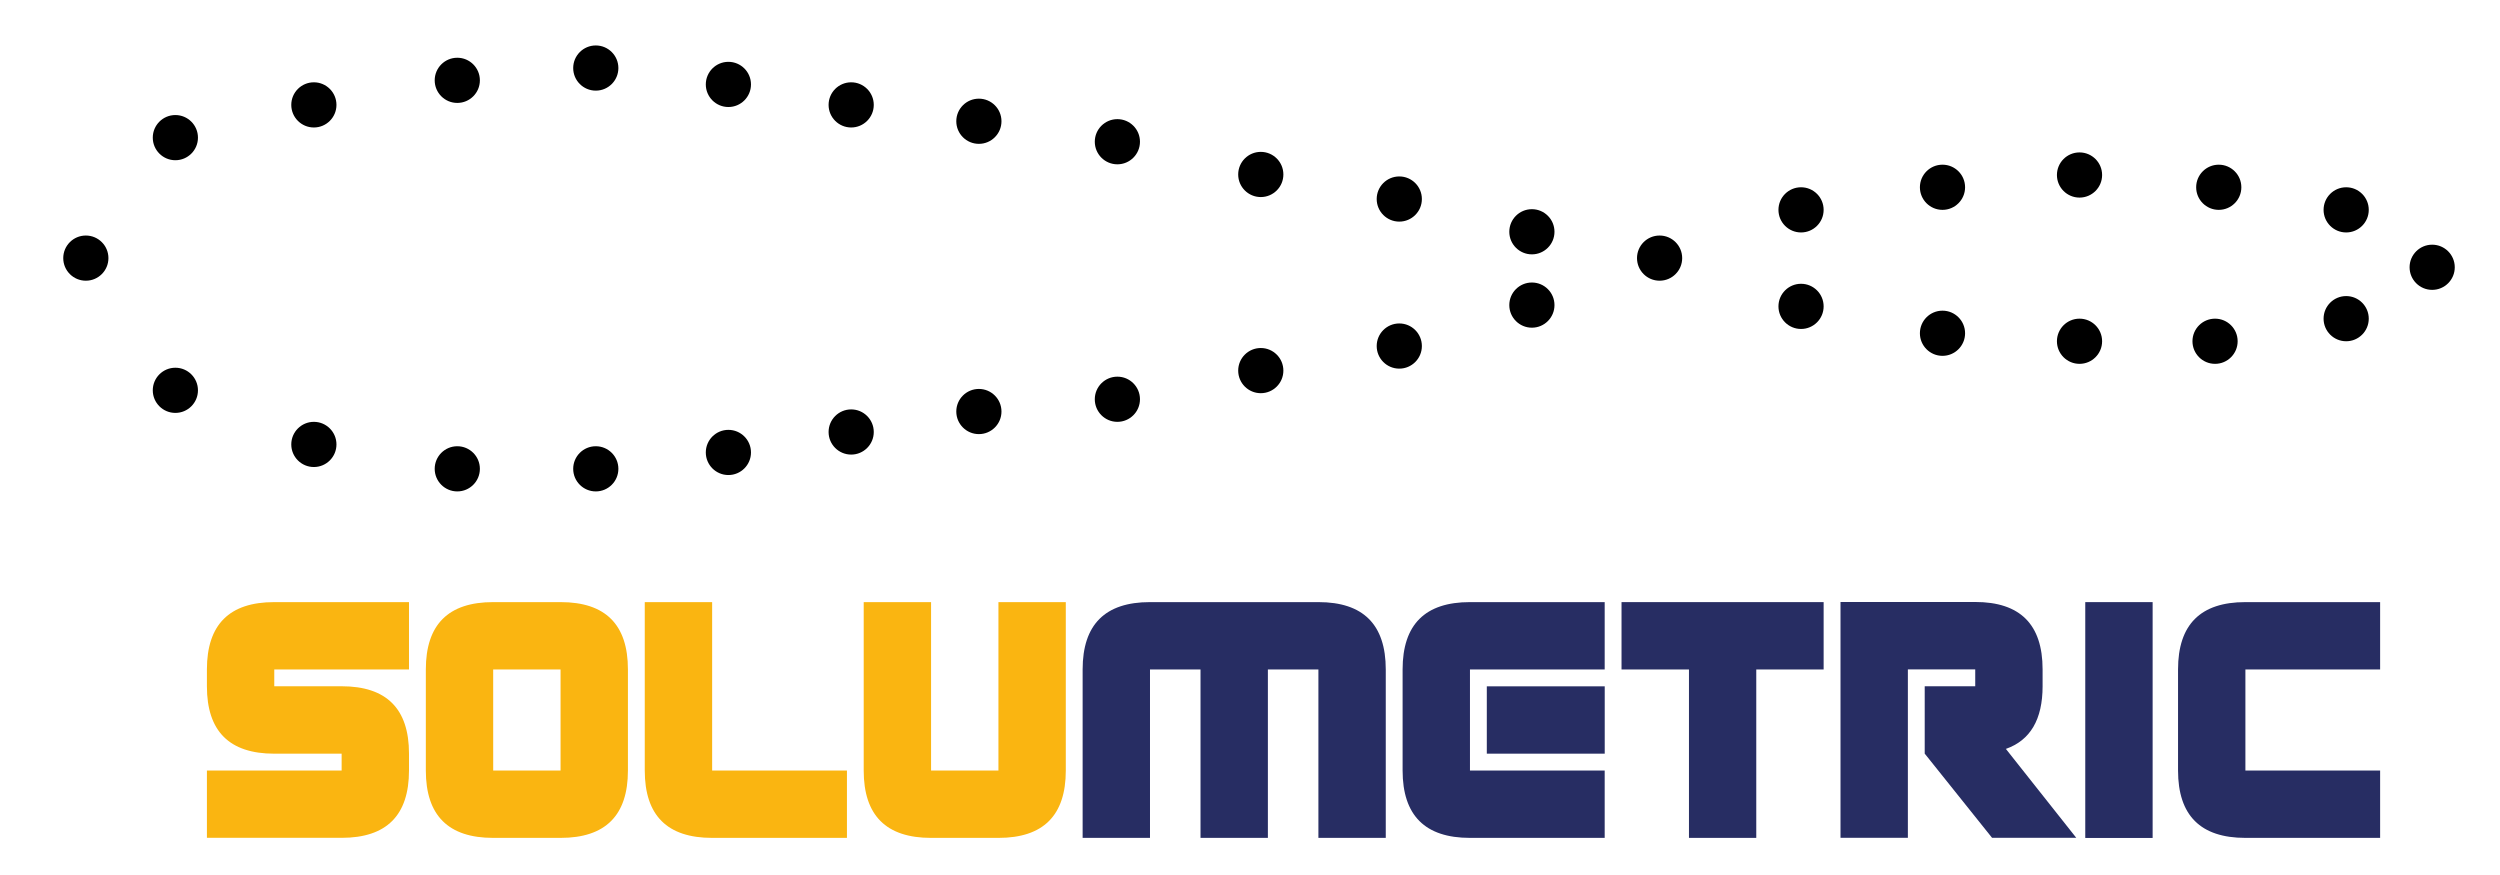 <?xml version="1.0" encoding="UTF-8" standalone="no"?>
<!-- Created with Inkscape (http://www.inkscape.org/) -->
<svg xmlns:inkscape="http://www.inkscape.org/namespaces/inkscape" xmlns:sodipodi="http://sodipodi.sourceforge.net/DTD/sodipodi-0.dtd" xmlns="http://www.w3.org/2000/svg" xmlns:svg="http://www.w3.org/2000/svg" width="200" height="70" viewBox="0 0 52.917 18.521" version="1.1" id="svg5" inkscape:version="1.1.2 (b8e25be833, 2022-02-05)" sodipodi:docname="logo-header.svg">
  <defs id="defs2">
    <style id="style824">.cls-1{fill:#fab511;}.cls-2{fill:#272d63;}</style>
  </defs>
  <g inkscape:label="Capa 1" inkscape:groupmode="layer" id="layer1">
    <g id="g972" transform="matrix(0.039,0,0,0.039,-0.91,-3.531)">
      <g id="Solumetric">
        <path class="cls-1" d="M 245.31,453.89 H 172.19 V 463 h 36.56 q 36.56,0 36.56,36.56 v 9.14 q 0,36.56 -36.56,36.56 h -73.12 v -36.53 h 73.12 v -9.14 h -36.56 q -36.56,0 -36.56,-36.56 v -9.14 q 0,-36.57 36.56,-36.56 h 73.12 z" id="path828"></path>
        <path class="cls-1" d="m 254.45,508.73 v -54.84 q 0,-36.57 36.56,-36.56 h 36.56 q 36.57,0 36.56,36.56 v 54.84 q 0,36.56 -36.56,36.56 H 291 q -36.54,0 -36.55,-36.56 z m 36.56,0 h 36.56 V 453.89 H 291 Z" id="path830"></path>
        <path class="cls-1" d="m 373.27,508.73 v -91.4 h 36.57 v 91.4 H 483 v 36.56 h -73.16 q -36.57,0 -36.57,-36.56 z" id="path832"></path>
        <path class="cls-1" d="m 528.66,417.33 v 91.4 h 36.56 v -91.4 h 36.56 v 91.4 q 0,36.56 -36.56,36.56 h -36.56 q -36.57,0 -36.56,-36.56 v -91.4 z" id="path834"></path>
        <path class="cls-2" d="m 674.9,453.89 h -27.42 v 91.4 h -36.56 v -91.4 q 0,-36.57 36.56,-36.56 h 91.4 q 36.55,0 36.56,36.56 v 91.4 h -36.56 v -91.4 h -27.42 v 91.4 H 674.9 Z" id="path836"></path>
        <path class="cls-2" d="m 821.14,508.73 h 73.12 v 36.56 h -73.12 q -36.55,0 -36.56,-36.56 v -54.84 q 0,-36.57 36.56,-36.56 h 73.12 v 36.56 h -73.12 z m 9.14,-45.7 h 64 v 36.56 h -64 z" id="path838"></path>
        <path class="cls-2" d="m 976.53,453.89 v 91.4 H 940 v -91.4 h -36.6 v -36.56 h 109.69 v 36.56 z" id="path840"></path>
        <path class="cls-2" d="m 1112,497 38.21,48.26 h -45.7 l -36.56,-45.7 V 463 h 27.42 v -9.14 h -36.56 v 91.4 h -36.56 v -128 h 73.12 q 36.56,0 36.56,36.56 V 463 q -0.02,27 -19.93,34 z" id="path842"></path>
        <path class="cls-2" d="m 1191.65,417.33 v 128 h -36.56 v -128 z" id="path844"></path>
        <path class="cls-2" d="m 1242,453.89 v 54.84 h 73.12 v 36.56 H 1242 q -36.55,0 -36.56,-36.56 v -54.84 q 0,-36.57 36.56,-36.56 h 73.12 v 36.56 z" id="path846"></path>
      </g>
      <g id="Analema">
        <circle cx="924.06" cy="230.63" r="12.26" id="circle849"></circle>
        <circle cx="1151.97" cy="185.52" r="12.26" id="circle851"></circle>
        <circle cx="1151.97" cy="275.75" r="12.26" id="circle853"></circle>
        <circle cx="1000.83" cy="204.44" r="12.26" id="circle855"></circle>
        <circle cx="1000.83" cy="256.82" r="12.26" id="circle857"></circle>
        <circle cx="1077.6" cy="192.18" r="12.26" id="circle859"></circle>
        <circle cx="1077.6" cy="271.41" r="12.26" id="circle861"></circle>
        <circle cx="1227.54" cy="192.18" r="12.26" id="circle863"></circle>
        <circle cx="1225.53" cy="275.75" r="12.26" id="circle865"></circle>
        <circle cx="1296.69" cy="204.44" r="12.26" id="circle867"></circle>
        <circle cx="1296.69" cy="263.49" r="12.26" id="circle869"></circle>
        <circle cx="69.92" cy="230.63" r="12.26" id="circle871"></circle>
        <circle cx="485.3" cy="147.47" r="12.26" id="circle873"></circle>
        <circle cx="485.3" cy="325" r="12.26" id="circle875"></circle>
        <circle cx="271.52" cy="134.14" r="12.26" id="circle877"></circle>
        <circle cx="271.52" cy="344.99" r="12.26" id="circle879"></circle>
        <circle cx="418.66" cy="136.36" r="12.26" id="circle881"></circle>
        <circle cx="418.66" cy="336.1" r="12.26" id="circle883"></circle>
        <circle cx="346.69" cy="127.47" r="12.26" id="circle885"></circle>
        <circle cx="346.69" cy="344.99" r="12.26" id="circle887"></circle>
        <circle cx="118.51" cy="165.24" r="12.26" id="circle889"></circle>
        <circle cx="118.51" cy="302.38" r="12.26" id="circle891"></circle>
        <circle cx="193.68" cy="147.47" r="12.26" id="circle893"></circle>
        <circle cx="193.68" cy="331.75" r="12.26" id="circle895"></circle>
        <circle cx="707.61" cy="185.23" r="12.26" id="circle897"></circle>
        <circle cx="707.61" cy="291.68" r="12.26" id="circle899"></circle>
        <circle cx="854.75" cy="216.33" r="12.26" id="circle901"></circle>
        <circle cx="854.75" cy="256.13" r="12.26" id="circle903"></circle>
        <circle cx="782.78" cy="198.56" r="12.26" id="circle905"></circle>
        <circle cx="782.78" cy="278.35" r="12.26" id="circle907"></circle>
        <circle cx="554.61" cy="156.35" r="12.26" id="circle909"></circle>
        <circle cx="554.61" cy="313.89" r="12.26" id="circle911"></circle>
        <circle cx="629.78" cy="167.46" r="12.26" id="circle913"></circle>
        <circle cx="629.78" cy="307.23" r="12.26" id="circle915"></circle>
        <circle cx="1343.37" cy="235.6" r="12.26" id="circle917"></circle>
      </g>
    </g>
  </g>
</svg>
